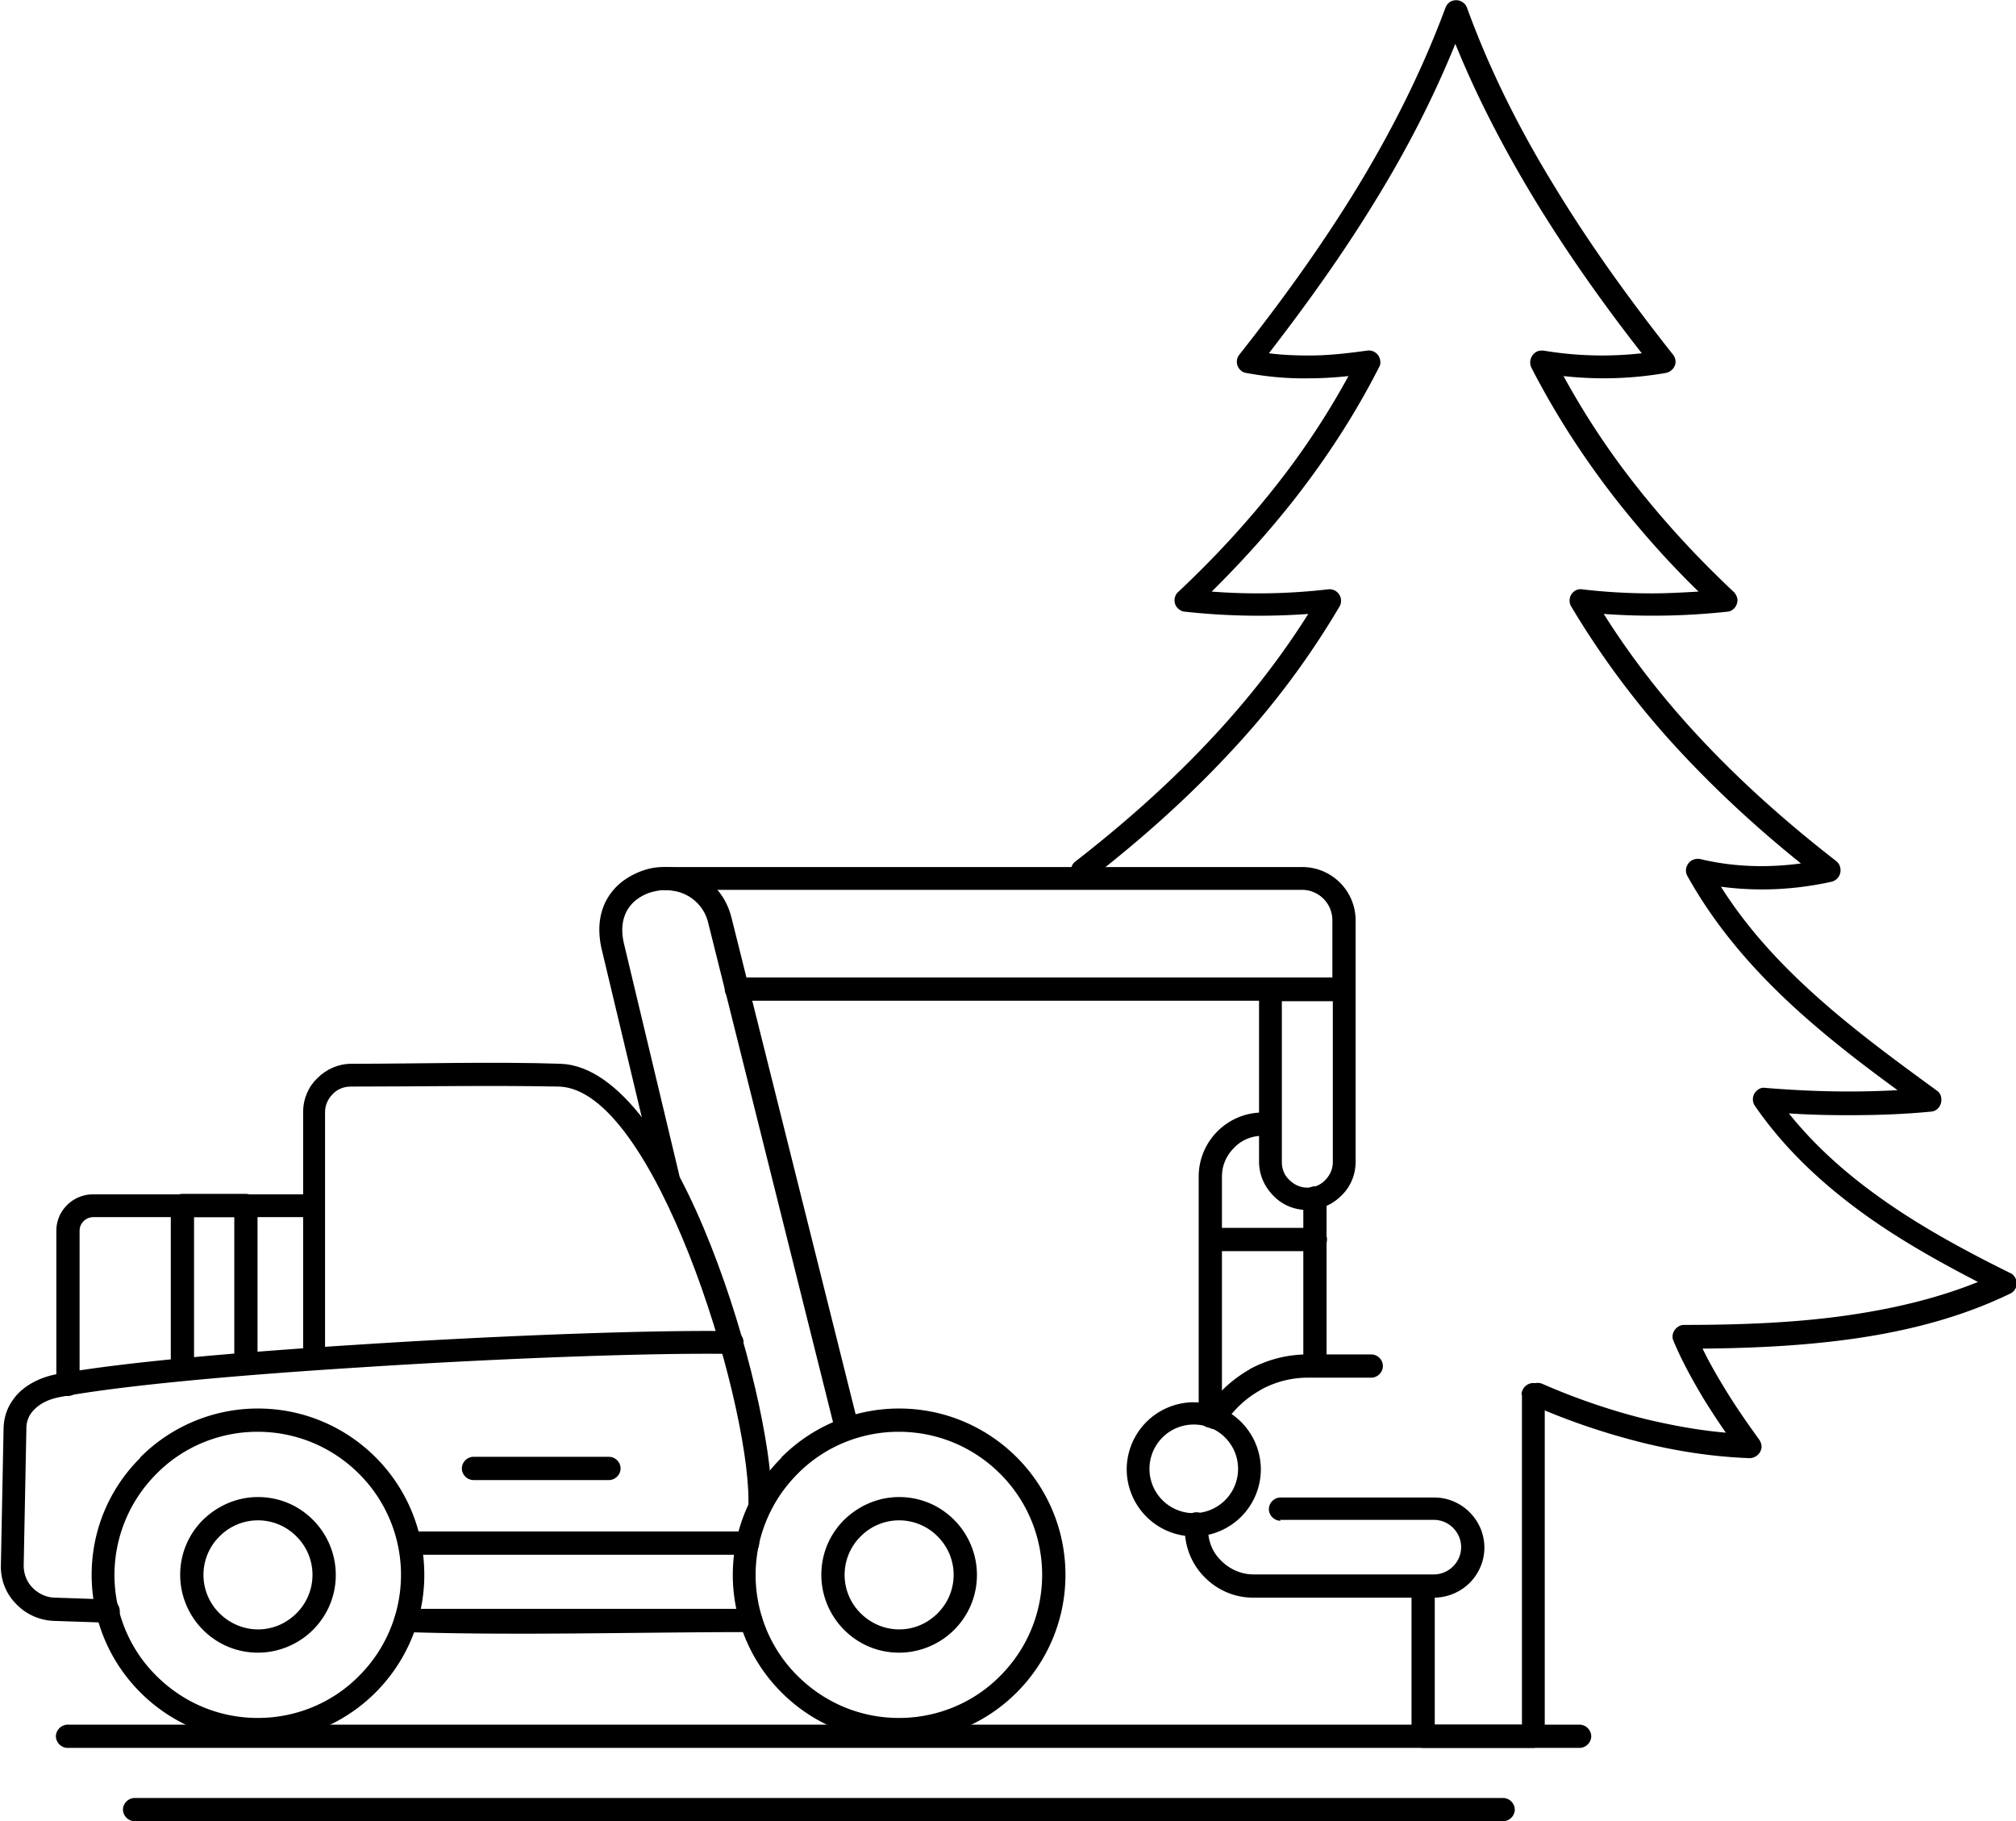 <svg xmlns="http://www.w3.org/2000/svg" xml:space="preserve" width="116.484" height="105.223" style="shape-rendering:geometricPrecision;text-rendering:geometricPrecision;image-rendering:optimizeQuality;fill-rule:evenodd;clip-rule:evenodd" viewBox="0 0 45.09 40.73"><defs><style>.fil0{fill:#000;fill-rule:nonzero}</style></defs><g id="Layer_x0020_1"><path class="fil0" d="M1.51 39.09c-.14 0-.26-.12-.26-.26s.12-.26.26-.26h33.82c.14 0 .26.12.26.26s-.12.26-.26.26H1.51zm1.5 1.64c-.14 0-.26-.12-.26-.26s.12-.26.26-.26h30.61c.14 0 .26.12.26.26s-.12.26-.26.26H3.01z"/><path class="fil0" d="M5.77 38.42c.88 0 1.69-.36 2.26-.94a3.19 3.19 0 0 0 0-4.52c-.58-.58-1.38-.94-2.27-.94-.88 0-1.69.36-2.26.94l-.01.01a3.2 3.2 0 0 0-.93 2.25c0 .88.36 1.69.94 2.26.58.58 1.38.94 2.26.94zm2.63-.57a3.71 3.71 0 0 1-2.63 1.09 3.71 3.71 0 0 1-2.63-1.09 3.71 3.71 0 0 1-1.09-2.63c0-1.02.41-1.94 1.08-2.61l.01-.02a3.71 3.71 0 0 1 2.63-1.09c1.03 0 1.96.42 2.63 1.09.67.67 1.09 1.6 1.09 2.63 0 1.03-.42 1.96-1.09 2.63z"/><path class="fil0" d="M5.77 36.44c.34 0 .64-.14.86-.36a1.209 1.209 0 0 0 0-1.72 1.209 1.209 0 0 0-1.72 0 1.209 1.209 0 0 0 0 1.72c.22.22.53.36.86.36zm1.23.01c-.31.31-.75.51-1.23.51s-.91-.19-1.23-.51c-.31-.31-.51-.75-.51-1.23s.19-.91.51-1.23c.32-.31.75-.51 1.23-.51s.91.19 1.23.51c.31.31.51.75.51 1.23s-.19.91-.51 1.23zm13.11 1.97c.88 0 1.69-.36 2.26-.94a3.19 3.19 0 0 0 0-4.52c-.58-.58-1.38-.94-2.27-.94-.88 0-1.69.36-2.26.94l-.01.01a3.2 3.2 0 0 0-.93 2.25c0 .88.36 1.69.94 2.26.58.58 1.38.94 2.26.94zm2.63-.57a3.71 3.71 0 0 1-2.63 1.09 3.71 3.71 0 0 1-2.63-1.09 3.71 3.71 0 0 1-1.09-2.63c0-1.02.41-1.94 1.08-2.61l.01-.02a3.71 3.71 0 0 1 2.63-1.09c1.03 0 1.96.42 2.63 1.09.67.67 1.09 1.6 1.09 2.63 0 1.03-.42 1.96-1.09 2.63z"/><path class="fil0" d="M20.11 36.44c.34 0 .64-.14.86-.36a1.209 1.209 0 0 0 0-1.72 1.209 1.209 0 0 0-1.72 0 1.209 1.209 0 0 0 0 1.72c.22.22.53.36.86.36zm1.23.01c-.31.31-.75.51-1.23.51s-.91-.19-1.23-.51c-.31-.31-.51-.75-.51-1.23s.19-.91.51-1.23c.32-.31.75-.51 1.23-.51s.91.19 1.23.51c.31.31.51.75.51 1.23s-.19.91-.51 1.23zM10.59 33.1c-.14 0-.26-.12-.26-.26s.12-.26.26-.26h3.03c.14 0 .26.12.26.26s-.12.26-.26.26h-3.03zm6.13 1.15c.14 0 .26.12.26.26s-.12.26-.26.26H9.17c-.14 0-.26-.12-.26-.26s.12-.26.26-.26h7.55z"/><path class="fil0" d="M16.38 29.77c.14 0 .26.12.25.26 0 .14-.12.26-.26.25-1.69-.03-5.08.09-8.31.3-2.71.17-5.3.4-6.7.66-.23.04-.44.13-.58.27a.58.58 0 0 0-.19.44l-.06 3.06c0 .19.07.37.2.5s.31.22.51.22l1.19.04c.14 0 .25.12.25.27 0 .14-.12.25-.27.25l-1.19-.04c-.34-.01-.64-.15-.86-.38-.22-.22-.35-.53-.34-.87l.06-3.06c.01-.33.14-.59.35-.8.22-.21.52-.35.85-.41 1.43-.26 4.04-.49 6.76-.66 3.24-.21 6.64-.33 8.35-.3zM9.07 36.5c-.14 0-.25-.12-.25-.27 0-.14.12-.25.27-.25h7.7c.14 0 .26.12.26.26s-.12.26-.26.26c-2.54 0-5.19.08-7.71 0z"/><path class="fil0" d="M7 26.7c.14 0 .26.12.26.26s-.12.26-.26.26H2.09a.31.31 0 0 0-.22.09c-.06.06-.09.13-.09.22v3.43c0 .14-.12.26-.26.26s-.26-.12-.26-.26v-3.43c0-.23.09-.43.24-.58.15-.15.36-.24.58-.24h4.91z"/><path class="fil0" d="M7.3 30.25c0 .14-.12.26-.26.26s-.26-.12-.26-.26v-5.38c0-.3.12-.57.32-.76.2-.2.47-.32.76-.32 1.53 0 3.16-.05 4.68 0 1.31.05 2.51 1.91 3.36 4.07.83 2.1 1.36 4.5 1.36 5.69v.13c0 .14-.12.25-.27.25-.14 0-.25-.12-.25-.27v-.11c0-1.14-.52-3.45-1.33-5.5-.79-1.99-1.83-3.71-2.9-3.75-1.54-.03-3.12 0-4.67 0-.15 0-.3.06-.4.17-.1.1-.17.24-.17.4v5.38zm-2.96.25c0 .14-.12.26-.26.26s-.26-.12-.26-.26v-3.54c0-.14.12-.26.26-.26H5.5c.14 0 .26.12.26.26v3.37c0 .14-.12.26-.26.26s-.26-.12-.26-.26v-3.11h-.9v3.28z"/><path class="fil0" d="M19.17 31.84c.03.14-.05.28-.19.31a.256.256 0 0 1-.31-.19l-2.83-11.32a.941.941 0 0 0-.8-.72.987.987 0 0 0-.42.02c-.14.03-.26.09-.37.17-.26.19-.41.53-.29 1.01l1.23 5.15c.03.14-.05.28-.19.31a.256.256 0 0 1-.31-.19l-1.23-5.15c-.17-.72.07-1.24.49-1.55.17-.12.36-.21.56-.26.2-.05.41-.05.62-.02.55.08 1.06.44 1.23 1.11l2.83 11.32z"/><path class="fil0" d="M14.9 19.91c-.14 0-.26-.12-.26-.26s.12-.26.26-.26h14.22a1.194 1.194 0 0 1 1.2 1.2v5.39c0 .3-.12.57-.32.76-.2.2-.47.32-.76.32-.3 0-.57-.12-.76-.32-.2-.2-.32-.47-.32-.76v-3.6H16.47c-.14 0-.26-.12-.26-.26s.12-.26.26-.26H29.8v-1.28a.68.68 0 0 0-.68-.68H14.9zm14.9 2.48h-1.13v3.6c0 .16.06.3.17.4.1.1.24.17.4.17.15 0 .3-.06.4-.17.1-.1.17-.24.17-.4v-3.6z"/><path class="fil0" d="M28.43 24.9c.14.02.24.15.22.29-.02.14-.15.24-.29.22l-.06-.01h-.06c-.25 0-.48.1-.64.27-.17.17-.27.39-.27.64v5.36c0 .14-.12.26-.26.26s-.26-.12-.26-.26v-5.36c0-.39.16-.75.42-1.01s.62-.42 1.01-.42h.09l.09.01zm1.24 5.58c0 .14-.12.26-.26.26s-.26-.12-.26-.26v-3.69c0-.14.12-.26.26-.26s.26.12.26.26v3.69z"/><path class="fil0" d="M27.08 27.98c-.14 0-.26-.12-.26-.26s.12-.26.26-.26h2.34c.14 0 .26.12.26.26s-.12.26-.26.26h-2.34zm-.38 5.86a.99.99 0 1 0 0-1.982.99.99 0 0 0 0 1.982zm1.06.08c-.27.27-.65.44-1.06.44a1.505 1.505 0 0 1-1.5-1.5 1.505 1.505 0 0 1 1.5-1.5 1.505 1.505 0 0 1 1.5 1.5c0 .41-.17.79-.44 1.06z"/><path class="fil0" d="M28.64 34.01c-.14 0-.26-.12-.26-.26s.12-.26.26-.26h3.44c.31 0 .59.13.79.33.2.2.33.48.33.79 0 .31-.13.59-.33.79-.2.2-.49.33-.8.33h-4.04c-.42 0-.8-.17-1.08-.45a1.52 1.52 0 0 1-.45-1.08v-.12c0-.14.12-.26.26-.26s.26.12.26.26v.12c0 .28.11.53.3.71.18.18.44.3.71.3h4.04c.17 0 .32-.07.43-.18a.604.604 0 0 0 0-.86.604.604 0 0 0-.43-.18h-3.44zm-1.26-2.17c-.08.12-.23.16-.35.08-.12-.08-.16-.23-.08-.35.25-.39.59-.71.99-.94l.01-.01c.39-.21.83-.33 1.3-.33h1.42c.14 0 .26.12.26.26s-.12.26-.26.26h-1.42c-.38 0-.74.1-1.05.27l-.01.01c-.33.18-.61.45-.81.76zm6.91-.42a.256.256 0 0 1-.13-.34c.06-.13.21-.19.34-.13.78.34 1.55.6 2.32.79.59.14 1.19.25 1.78.3-.18-.26-.35-.52-.51-.78-.25-.42-.48-.84-.66-1.27-.06-.13.01-.28.14-.34.04-.02.08-.02.11-.02 1.29 0 2.56-.05 3.75-.23 1-.15 1.94-.38 2.81-.73-.89-.46-1.76-.95-2.55-1.52-.94-.68-1.78-1.46-2.44-2.42a.258.258 0 0 1 .07-.36c.05-.04.11-.05.17-.04.62.05 1.24.08 1.85.08.37 0 .74-.01 1.1-.03-.81-.59-1.6-1.2-2.34-1.88-.91-.84-1.73-1.78-2.36-2.91-.07-.12-.02-.28.1-.35.06-.03.12-.04.18-.03.75.18 1.5.2 2.26.1-.97-.78-1.87-1.61-2.69-2.49a19.17 19.17 0 0 1-2.45-3.26.258.258 0 0 1 .09-.35c.05-.03.11-.04.16-.03.51.06 1.03.09 1.56.09.34 0 .69-.02 1.04-.04-.67-.65-1.29-1.35-1.87-2.09-.7-.9-1.33-1.87-1.87-2.92a.272.272 0 0 1 .11-.35c.05-.03.1-.03.16-.03a7.928 7.928 0 0 0 2.2.06c-.86-1.1-1.66-2.23-2.38-3.41-.68-1.12-1.29-2.28-1.79-3.51-.5 1.23-1.1 2.39-1.79 3.51-.72 1.18-1.53 2.31-2.38 3.41.31.04.61.05.91.05.43 0 .86-.05 1.29-.11.14-.02.27.08.29.22.01.06 0 .11-.03.16-.54 1.06-1.17 2.02-1.87 2.92-.58.74-1.21 1.44-1.87 2.09a13.599 13.599 0 0 0 2.6-.05.258.258 0 0 1 .25.4 18.53 18.53 0 0 1-2.44 3.25c-.94 1.01-1.99 1.95-3.14 2.84-.11.09-.27.07-.36-.05a.248.248 0 0 1 .05-.36c1.12-.87 2.16-1.8 3.08-2.79.8-.86 1.51-1.77 2.12-2.74a15.204 15.204 0 0 1-2.75-.05c-.06 0-.12-.03-.17-.08-.1-.1-.09-.27.01-.36.8-.75 1.55-1.56 2.23-2.43.58-.74 1.11-1.54 1.58-2.4-.28.03-.57.05-.86.05-.47.01-.94-.03-1.43-.12-.04-.01-.08-.02-.11-.05a.255.255 0 0 1-.04-.36c.94-1.19 1.83-2.42 2.62-3.71.78-1.28 1.46-2.62 1.99-4.05.03-.07.08-.13.15-.15.13-.05.28.02.33.15.52 1.43 1.2 2.77 1.99 4.05.78 1.28 1.67 2.51 2.61 3.7.03.03.05.08.06.12.03.14-.07.27-.21.3a8.108 8.108 0 0 1-2.29.07c.47.86 1 1.66 1.58 2.4.68.87 1.43 1.68 2.23 2.43.04.04.07.1.08.16.01.14-.09.27-.23.28a15.527 15.527 0 0 1-2.76.05c.61.97 1.32 1.88 2.12 2.74.92.99 1.95 1.91 3.07 2.78.05.04.09.09.1.16.03.14-.06.28-.2.31-.82.18-1.64.22-2.47.11.55.87 1.23 1.62 1.97 2.3.88.81 1.87 1.54 2.86 2.26.06.04.1.11.1.19.01.14-.09.27-.23.28-.61.06-1.23.08-1.85.08-.44 0-.88-.01-1.33-.04.57.71 1.24 1.31 1.99 1.85.9.65 1.91 1.2 2.96 1.72.05.02.09.06.12.12.06.13.01.28-.12.34-1.05.51-2.21.82-3.44 1-1.1.16-2.25.22-3.44.23.14.29.3.57.47.85.24.4.51.79.8 1.19.03.05.05.1.05.16-.01.14-.13.25-.27.25-.8-.03-1.61-.15-2.41-.35-.8-.2-1.61-.47-2.41-.82z"/><path class="fil0" d="M34.03 31.19c0-.14.12-.26.26-.26s.26.12.26.26v7.64c0 .14-.12.26-.26.26h-2.46c-.14 0-.26-.12-.26-.26v-3.34c0-.14.12-.26.26-.26s.26.12.26.26v3.08h1.95v-7.38z"/></g></svg>